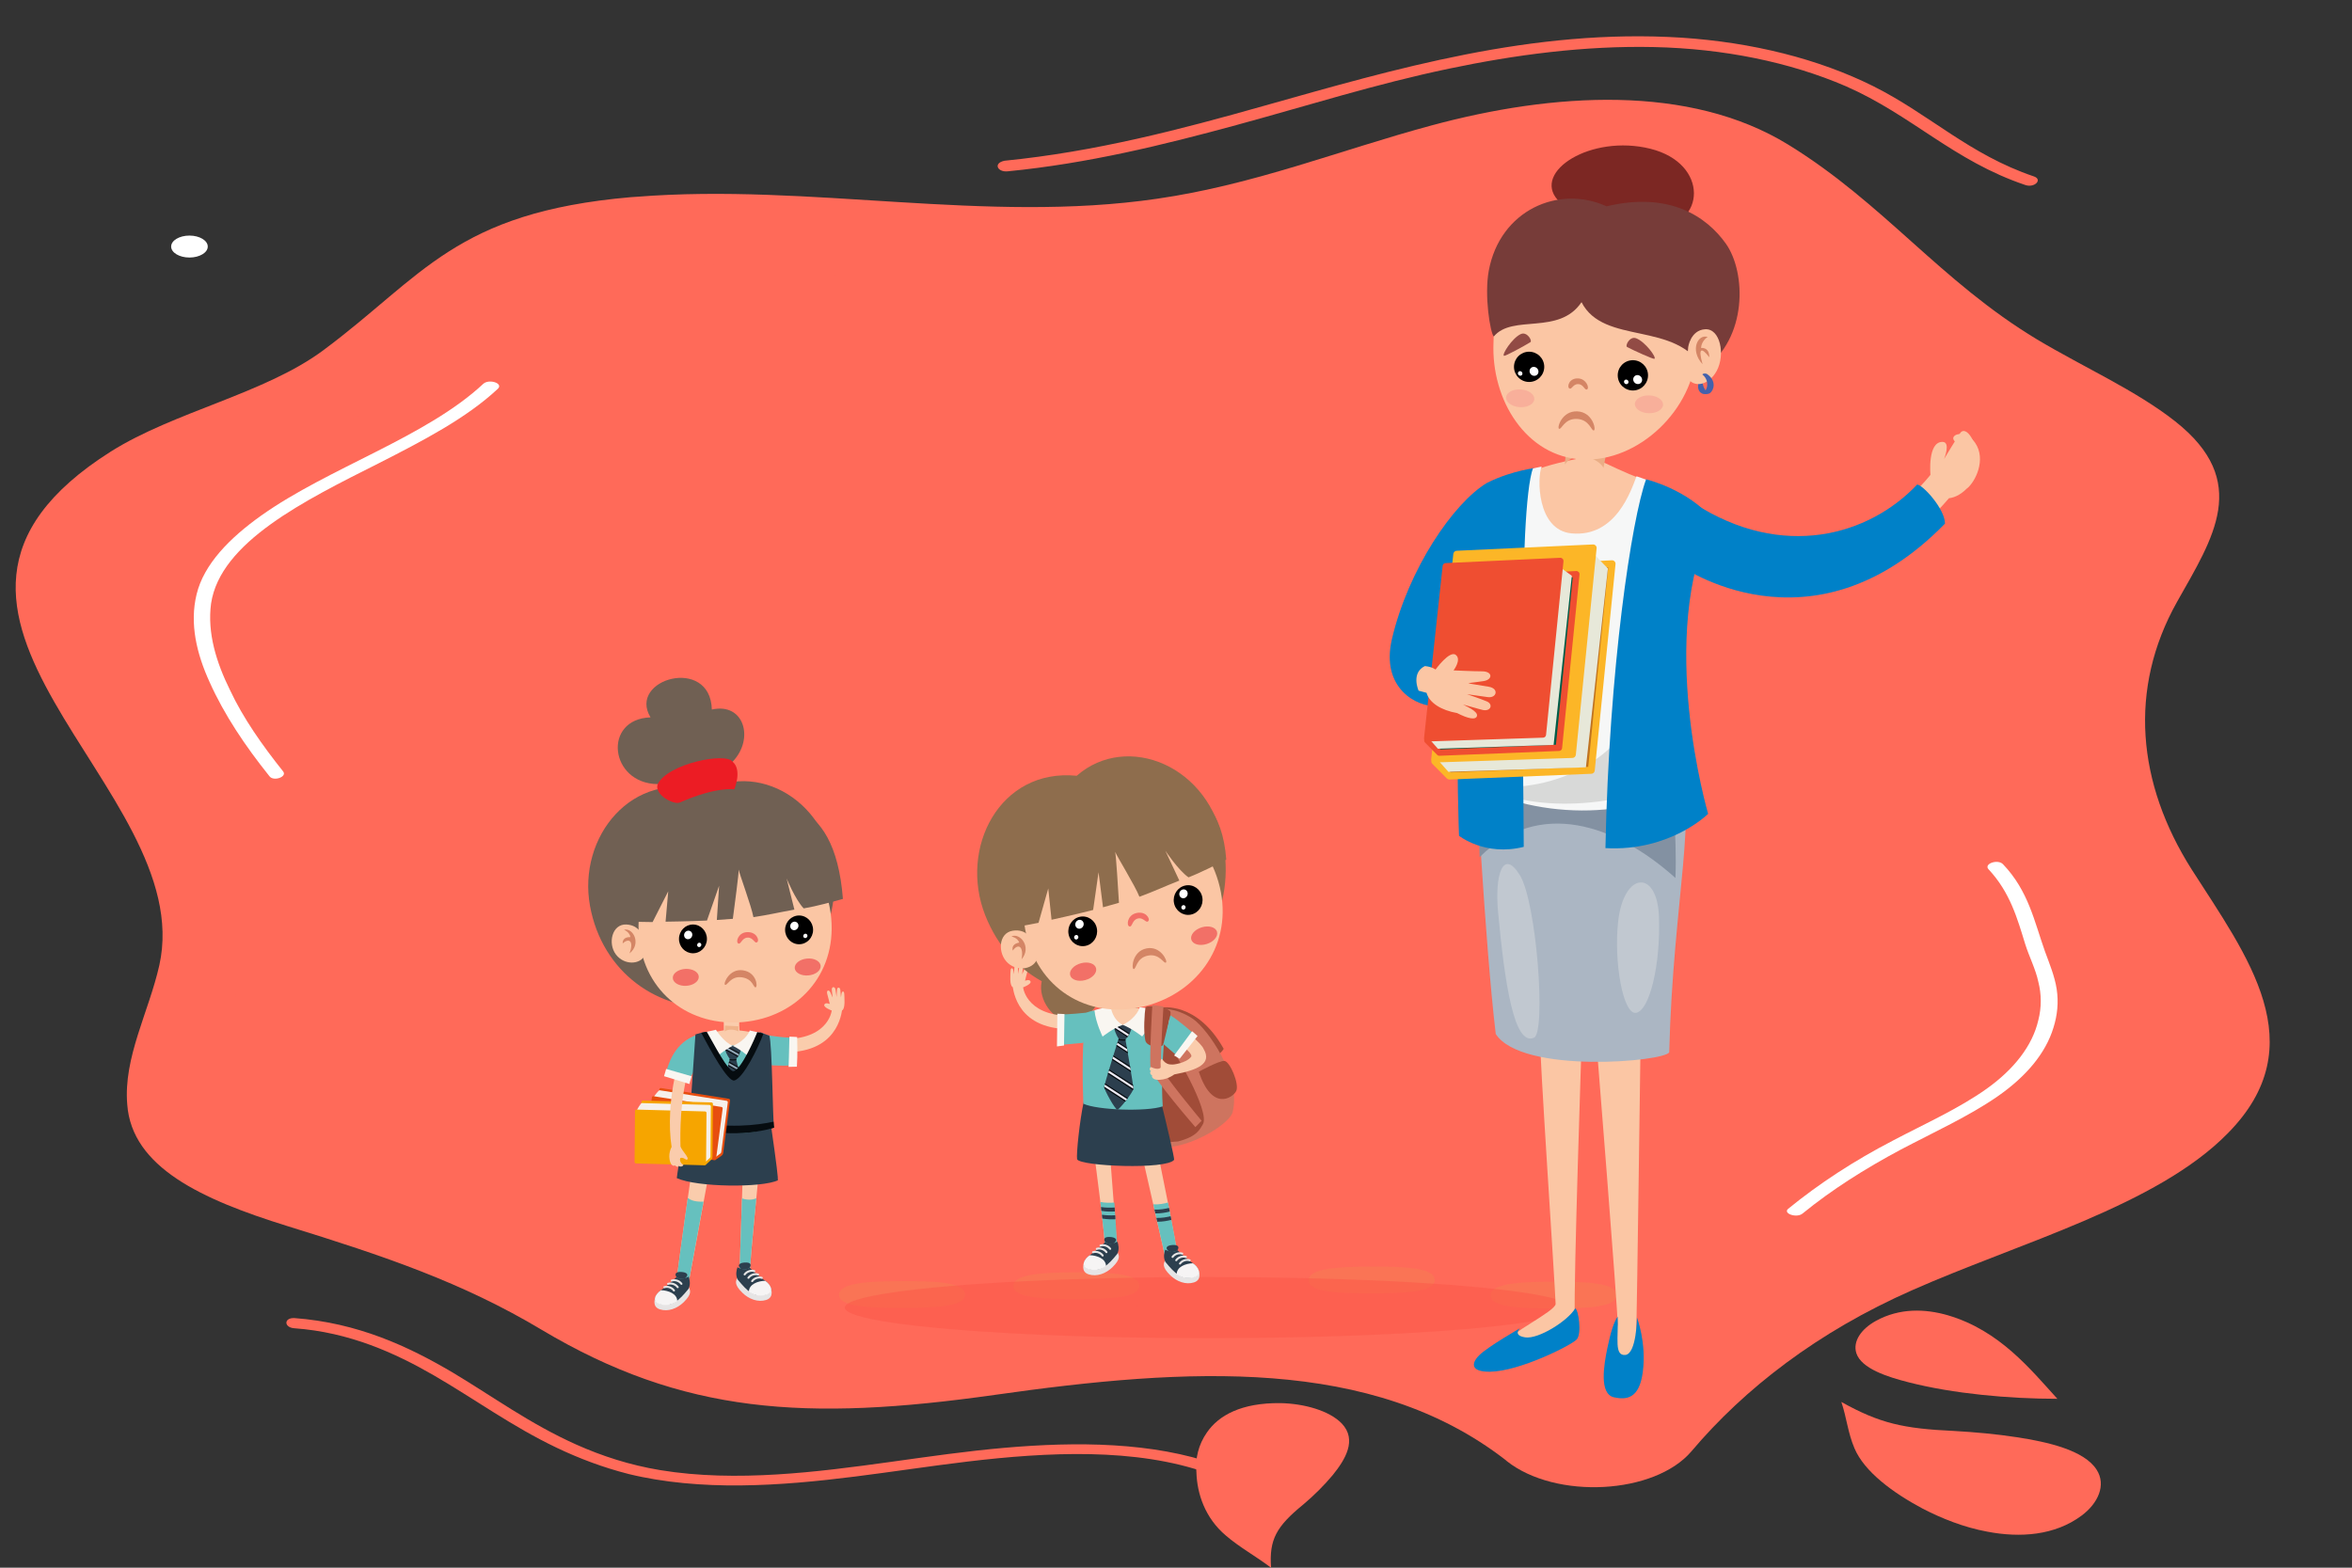<?xml version="1.0" encoding="utf-8"?>
<!-- Generator: Adobe Illustrator 24.1.2, SVG Export Plug-In . SVG Version: 6.00 Build 0)  -->
<svg version="1.1" id="Layer_1" xmlns="http://www.w3.org/2000/svg" xmlns:xlink="http://www.w3.org/1999/xlink" x="0px" y="0px"
	 viewBox="0 0 600 400" style="enable-background:new 0 0 600 400;" xml:space="preserve">
<rect x="0" y="0" width="600" height="400" fill="#333333" stroke="none"/>
<style type="text/css">
	.st0{fill:#FF6A59;}
	.st1{fill:#FFFFFF;}
	.st2{opacity:0.1;}
	.st3{fill:#CDCC30;}
	.st4{opacity:0.5;fill:#FC5649;enable-background:new    ;}
	.st5{fill:#0081C8;}
	.st6{fill:#FBC6A4;}
	.st7{fill:#EAAD85;}
	.st8{fill:#ABB6C3;}
	.st9{fill:#8391A2;}
	.st10{fill:#C1C8D0;}
	.st11{fill:#F6F7F7;}
	.st12{fill:#D8D9D8;}
	.st13{fill:#C0731F;}
	.st14{fill:#FCB627;}
	.st15{fill:#E7E8D9;}
	.st16{fill:#005C47;}
	.st17{fill:#EF4E31;}
	.st18{fill:#7C2723;}
	.st19{fill:#F8AF9A;}
	.st20{fill:#D48565;}
	.st21{fill:#924B45;}
	.st22{fill:#773C39;}
	.st23{fill:#4361AC;}
	.st24{fill:#FACCAC;}
	.st25{fill:#66C0BE;}
	.st26{fill:#E6E4E4;}
	.st27{fill:#2C3F4E;}
	.st28{fill:#F6F4F4;}
	.st29{fill:#E6E5E5;}
	.st30{fill:#F0B38A;}
	.st31{fill:#060C10;}
	.st32{fill:#92A7B7;}
	.st33{fill:#F9F6F1;}
	.st34{fill:#E74E0F;}
	.st35{fill:#F6F0EA;}
	.st36{fill:#F6A500;}
	.st37{fill:#706053;}
	.st38{fill:#F27067;}
	.st39{fill:#EC1C24;}
	.st40{fill:#8E6D4D;}
	.st41{fill:#ED2D24;}
	.st42{fill:#A14C38;}
	.st43{fill:#CE745F;}
	.st44{fill:#ECEAF4;}
</style>
<g id="Layer_2_1_">
	<g>
		<path class="st0" d="M160.9,50.31c0.5,0,1.01-0.1,1.5-0.1c44.26-3.5,89.02,6.9,132.78,0.5c24.89-3.6,46.6-12.4,69.98-18.7
			c31.06-8.4,65.81-10.6,91.03,4.9c24.39,15,38.75,34.8,63.47,49.7c11.7,7,25.22,13,35.24,20.9c19.38,15.3,9.68,29.7,0.5,46
			c-12.53,22.3-10.19,46.4,3.68,68.3c14.2,22.2,31.57,44.8,9.19,67.4c-18.04,18.4-52.94,27.8-80.5,40
			c-24.05,10.6-42.76,25.1-56.28,41.1c-9.35,11-34.57,12.4-47.1,2.5c-0.16-0.1-0.16-0.2-0.34-0.3
			c-34.07-26.4-81.01-23.6-130.28-16.6c-48.1,6.8-79.5,4.9-115.58-16.6c-20.21-12.1-40.09-18.8-64.97-26.5
			c-21.88-6.8-39.58-15-40.76-31c-1.01-12,5.51-23.6,8.18-35.5c10.19-45.6-77.5-89.9-12.36-131.1c16.2-10.2,39.42-14.8,54.28-25.9
			C107.96,70.41,116.14,54.21,160.9,50.31z"/>
		<path class="st0" d="M202.16,69.11c-18.37-1.7-46.76-3.8-63.97,1.4c-15.54,4.7-22.88,17.6-32.41,25.7
			c-13.86,11.7-34.41,19.7-51.44,29.8c-16.71,10-30.39,23.7-24.21,38.1c6.51,14.8,21.38,28,27.72,42.9c7.52,18,1.67,36.9,2,55.5
			c0.16,7.3,1.33,14.8,7.86,21c7.01,6.6,18.87,10.6,30.07,14.6c19.04,6.8,37.24,14.3,54.44,22.5c17.37,8.2,35.08,17.5,56.96,19.5
			c18.37,1.6,36.74-2.3,54.78-4.6c20.88-2.7,42.59-3.4,63.8-2.1c35.24,2.2,71.98,9.7,104.72,1.7c16.2-4,29.22-11.3,41.75-18.6
			c17.04-9.8,34.07-19.6,50.94-29.5c7.01-4.1,14.03-8.3,18.71-13.4c9.86-10.9,7.35-24.3,0.34-35.9c-7.01-11.6-18.04-22.2-25.22-33.8
			c-9.02-14.5-11.86-30.3-8.18-45.6c2.34-9.8,7.35-19.6,4.18-29.3c-5.68-17.2-34.57-27.5-51.44-41.9c-9.19-7.8-14.87-16.9-23.38-25
			c-8.51-8.1-21.38-15.4-37.24-16.5c-18.71-1.2-35.41,6.4-50.78,12.8c-17.2,7.2-35.91,13.6-56.46,16
			C264.96,77.81,233.39,72.11,202.16,69.11z"/>
		<g>
			<g>
				<path class="st1" d="M72.21,196.81c-5.34-6.7-10.19-13.6-13.52-20.7c-3.51-7.1-5.84-14.6-4.85-22.1
					c2.34-15.7,23.88-26.3,42.76-35.8c11.19-5.7,22.39-11.5,30.39-19c1.5-1.4-2.18-2.6-3.68-1.3c-14.53,13.6-39.42,21.4-56.62,33.6
					c-8.18,5.8-14.69,12.5-16.53,20.1c-1.84,7.5,0,15.2,3.34,22.5c3.68,8.2,9.02,16.2,15.2,23.9
					C69.71,199.51,73.38,198.21,72.21,196.81L72.21,196.81z"/>
			</g>
		</g>
		<g>
			<g>
				<path class="st1" d="M459.87,309.61c7.35-6,15.86-11.4,25.05-16.3c8.35-4.4,17.37-8.5,24.72-13.6c7.18-5,12.19-10.9,14.2-17.5
					c1.01-3.2,1.33-6.5,0.83-9.8c-0.5-3.3-1.84-6.5-3.01-9.7c-2.67-7.5-4.18-15.4-10.69-22.2c-1.33-1.4-5.01-0.1-3.68,1.3
					c5.51,5.9,7.35,12.6,9.35,19.1c1.01,3.2,2.67,6.4,3.34,9.6c0.83,3.2,0.83,6.6,0,9.8c-1.5,6.5-6.18,12.5-13.19,17.5
					s-15.7,8.9-23.88,13.2c-10.02,5.2-18.87,11-26.72,17.4C454.69,309.61,458.37,310.91,459.87,309.61L459.87,309.61z"/>
			</g>
		</g>
		<g>
			<g>
				<path class="st0" d="M257.11,43.71c20.37-2,39.58-6.7,58.29-11.8c18.04-4.9,35.58-10.5,54.28-14.4
					c16.71-3.5,34.41-5.9,52.28-5.5c17.7,0.4,34.57,3.8,48.94,10c16.87,7.4,27.4,19,45.77,25.2c2.34,0.8,4.51-1.4,2.17-2.2
					c-16.53-5.6-26.55-15.8-40.92-23c-14.03-7-30.9-11.2-48.94-12.4c-38.09-2.4-73.15,8-106.56,17.4c-21.21,6-42.92,11.7-66.14,14
					C253.27,41.61,254.44,44.01,257.11,43.71L257.11,43.71z"/>
			</g>
		</g>
		<ellipse class="st1" cx="48.33" cy="62.91" rx="4.67" ry="2.8"/>
		<g>
			<g>
				<path class="st0" d="M75.06,338.91c14.03,1,25.72,6.3,35.58,12c10.53,6.1,19.88,13,31.4,18.5c5.68,2.7,11.7,5,18.37,6.7
					c9.02,2.2,18.87,3,28.56,2.9c19.71-0.2,38.75-3.8,57.96-6.1c20.21-2.4,42.76-3.6,61.29,3c2.34,0.8,4.34-1.3,2.18-2.2
					c-16.37-5.8-35.74-5.9-54.11-4.3c-19.54,1.7-38.41,5.6-58.12,6.8c-9.86,0.6-20.04,0.5-29.73-1.1c-7.86-1.3-14.87-3.6-21.38-6.5
					c-11.86-5.3-21.21-12.2-31.57-18.4c-11.36-6.7-24.21-12.7-40.42-13.9C72.39,336.21,72.39,338.71,75.06,338.91L75.06,338.91z"/>
			</g>
		</g>
		<path class="st0" d="M307.88,365.51c3.01-4.4,8.85-7.6,18.71-7.5c6.02,0.1,12.53,1.9,15.7,5.2c4,4.2,0.83,9.3-2.34,13.2
			c-2.18,2.6-4.67,5.1-7.52,7.5c-6.85,5.6-8.69,8.9-8.18,16.1c-3.68-2.8-8.18-5.3-11.52-8.2c-5.34-4.5-7.35-10.7-7.52-16.1
			C304.87,372.21,305.71,368.61,307.88,365.51z"/>
		<path class="st0" d="M496.95,335.61c-5.84-1.7-12.36-1.9-18.37,1.4c-3.68,2-6.02,5.2-5.01,8.3c1.33,3.9,7.86,6,13.36,7.4
			c11.36,2.9,25.56,4.2,37.91,4.2C518,349.41,510.14,339.51,496.95,335.61z"/>
		<path class="st0" d="M506.97,390.81c8.35,1.6,17.2,1,24.05-4.1c4.18-3.1,6.35-7.8,3.84-11.7c-3.17-5-12.53-7.1-20.37-8.3
			c-5.18-0.8-10.69-1.3-16.03-1.6c-12.86-0.6-18.87-1.9-28.73-7.4c1.33,3.9,1.67,7.9,3.34,11.8c2.51,6,9.86,11.4,17.37,15.4
			C495.27,387.41,500.96,389.71,506.97,390.81z"/>
	</g>
</g>
<g id="Layer_1_2_">
	<g id="Layer_2_2_">
		<g class="st2">
			<path class="st3" d="M214.05,330.39c0.01,3.05,7.54,3.35,16.42,3.33c8.88-0.03,15.75-0.39,15.74-3.44
				c-0.01-3.05-7.21-3.44-16.09-3.41C221.23,326.9,214.04,327.33,214.05,330.39z"/>
			<path class="st3" d="M258.49,328.15c0.01,3.05,7.54,3.35,16.42,3.33c8.88-0.03,15.75-0.39,15.74-3.44
				c-0.01-3.05-7.21-3.44-16.09-3.41C265.68,324.65,258.48,325.1,258.49,328.15z"/>
			<path class="st3" d="M333.84,326.69c0.01,3.05,7.54,3.35,16.42,3.33c8.88-0.03,15.75-0.39,15.74-3.44
				c-0.01-3.05-7.21-3.44-16.09-3.41C341.03,323.2,333.83,323.64,333.84,326.69z"/>
			<path class="st3" d="M380.23,330.54c0.01,3.05,7.54,3.35,16.42,3.33c8.88-0.03,15.75-0.39,15.74-3.44
				c-0.01-3.05-7.21-3.44-16.09-3.41C387.42,327.05,380.22,327.49,380.23,330.54z"/>
		</g>
		<ellipse class="st4" cx="308.05" cy="333.64" rx="92.55" ry="7.8"/>
	</g>
	<g id="Layer_1_1_">
		<g>
			<path class="st5" d="M379.31,123.22c-8.57,5.16-20.05,22.03-24.22,39.81c-2.96,12.61,6.41,17.39,11.33,17.13
				c6.73-0.35,0.9-16.88,0.9-16.88l1.65-8.19l8.84-14.58L379.31,123.22z"/>
			<g>
				<path class="st6" d="M403.53,264.47c0,0-2.13,63.09-1.8,71.44c-0.81,2.13-16.33,10.93-17.22,6.41
					c-0.32-1.61,12.38-7.8,12.33-9.62c-0.14-4.86-4.21-64.81-3.96-68.25C394.4,263.74,403.53,264.47,403.53,264.47z"/>
				<path class="st5" d="M401.85,333.82c0.82,0.34,1.73,6.47,0.37,7.94c-1.35,1.48-14.59,8.16-22.13,8.24
					c-4.89,0.06-4.87-2.1-2.72-4.22c2.22-2.2,10.42-6.89,10.42-6.89s-2.04,1.82,1.28,2.34
					C392.44,341.75,399.97,337.03,401.85,333.82z"/>
			</g>
			<g>
				<path class="st6" d="M407.19,265.15c0,0,5.54,69.21,5.48,72.72c-0.51,3.03-2.35,12.06,1.04,12.09
					c4.57,0.04,3.62-8.69,3.74-11.51s1.06-72.29,1.06-72.29L407.19,265.15z"/>
				<path class="st5" d="M412.66,335.95c-0.9,1.25-1.76,3.82-2.61,7.97c-0.9,4.33-2.16,11.76,1.68,12.61
					c3.23,0.7,6.46,0.34,7.35-6.44c0.99-7.5-1.49-13.92-1.49-13.92s-0.08,9.29-2.98,9.55C411.72,345.96,412.9,341.3,412.66,335.95z"
					/>
			</g>
			<g>
				<path class="st6" d="M402.57,110.75c0,0-0.27,3.38-0.62,6.41c-6.3,1.2-10.64,2.86-10.64,2.86s-4.51,21.78,8.72,22.39
					c9.14,0.42,17.98-17.21,19-20.13c-1.82-0.63-3.64-1.31-11.02-4.79l0.69-6.33L402.57,110.75z"/>
				<path class="st7" d="M402.61,115.94c1.46-1.82,3.12-1.26,4.69,0.14l0.42-4.49l-4.71-0.36
					C402.83,113.3,402.98,111.7,402.61,115.94z"/>
			</g>
			<g>
				<path class="st8" d="M376.29,192.26c0,0,2.48,48.19,5.28,71.57c6.65,10.31,43.09,7.05,44.25,4.66
					c0.99-39.27,7.67-62.46,2.07-74.88C422.3,181.16,376.29,192.26,376.29,192.26z"/>
				<path class="st9" d="M377.89,198.99c0,0-0.91,8.72-0.43,19.7c15.09-14.93,34.56-8.48,49.95,5.33c0.44-10.94-1.05-25.2-1.05-25.2
					L377.89,198.99z"/>
				<path class="st10" d="M382.16,232.66c-0.89-9.46,1.28-16.32,5.57-9.34c4.28,6.98,6.71,40.06,3.6,41.45
					C386.25,267.06,383.85,250.89,382.16,232.66z"/>
				<path class="st10" d="M412.8,235.07c1.43-12.74,9.99-13.31,10.41-1.1c0.42,12.21-2.37,23.67-5.76,24.44
					C414.06,259.19,411.63,245.4,412.8,235.07z"/>
			</g>
			<g>
				<path class="st11" d="M393.28,119.05c-1.17,2.7-1.28,16.19,7.61,17.04c11.35,1.08,15.23-11.03,16.59-14.57
					c9.33,3.15,15.44,7.14,17.88,10.75c-1.67,3.59-17.93,26.46-3.11,66.52c-15.68,10.94-41.48,10.34-58.75,0.19
					c3.4-16.01,6.53-26.67,6.15-32.18c-6.91-4.39-8.22-7.31-3.9-22.33c2.92-10.17,4.75-19.32,6.35-21.08
					C384.55,120.69,393.28,119.05,393.28,119.05z"/>
				<path class="st12" d="M425.47,162.28c0,0-5.68,15.89,2.38,36.32c-9.58,5.34-32.87,10.32-49.46,2.1
					C420.11,204.02,425.47,162.28,425.47,162.28z"/>
			</g>
			<path class="st5" d="M419.92,122.3c-3.68,10.11-9.45,48.16-10.37,94.1c16.54,0.91,26.2-8.75,26.2-8.75s-13.4-45.61,1.3-75.02
				C430.63,124.83,419.92,122.3,419.92,122.3z"/>
			<path class="st5" d="M391.1,119.35c-3.96,10.68-2.39,77.9-2.39,96.73c-9.91,2.48-16.51-2.83-16.51-2.83s-2.81-69.21,7.11-90.03
				C386.25,119.74,392.4,119.48,391.1,119.35z"/>
			<g>
				<g>
					<g>
						<polygon class="st13" points="377.09,145.54 411.26,143.84 405.97,196.53 369.73,197.99 366.05,194.26 						"/>
						<path class="st14" d="M369.59,198.87c-0.18-0.03-0.38-0.12-0.52-0.26l-3.68-3.72c-0.22-0.22-0.3-0.53-0.24-0.82l11.04-48.73
							c0.09-0.39,0.43-0.68,0.82-0.69l34.18-1.69c0.26-0.01,0.52,0.09,0.69,0.28c0.18,0.18,0.27,0.44,0.24,0.7l-5.3,52.69
							c-0.04,0.44-0.41,0.79-0.86,0.8l-36.25,1.47C369.7,198.88,369.66,198.88,369.59,198.87z M367.03,193.98l3.06,3.1l35.07-1.42
							l5.1-50.89l-32.46,1.6L367.03,193.98z"/>
					</g>
					<polygon class="st15" points="406.27,141.02 410.18,145.05 404.57,195.78 369.48,196.93 367.29,194.45 					"/>
					<g>
						<polygon class="st14" points="371.65,141.42 406.4,139.82 401.13,192.5 366.01,193.65 						"/>
						<path class="st14" d="M365.9,194.54c-0.19-0.03-0.41-0.13-0.54-0.28c-0.18-0.18-0.26-0.44-0.24-0.7l5.63-52.24
							c0.06-0.43,0.41-0.78,0.85-0.79l34.77-1.61c0.26-0.01,0.51,0.09,0.69,0.28c0.18,0.18,0.27,0.44,0.24,0.7l-5.3,52.69
							c-0.04,0.44-0.41,0.79-0.86,0.8l-35.11,1.16C365.99,194.55,365.94,194.55,365.9,194.54z M372.46,142.28l-5.43,50.45l33.3-1.1
							l5.1-50.89L372.46,142.28z"/>
					</g>
				</g>
				<g>
					<g>
						<polygon class="st16" points="373.36,147.92 402.1,146.5 397.65,190.8 367.17,192.03 364.08,188.91 						"/>
						<path class="st17" d="M367.07,192.83c-0.17-0.02-0.34-0.1-0.45-0.23l-3.09-3.13c-0.19-0.19-0.27-0.47-0.2-0.73l9.28-40.99
							c0.08-0.35,0.38-0.61,0.75-0.63l28.74-1.42c0.23-0.01,0.45,0.08,0.62,0.25c0.17,0.17,0.24,0.41,0.22,0.64l-4.45,44.31
							c-0.04,0.41-0.37,0.7-0.77,0.71l-30.48,1.23C367.16,192.84,367.11,192.84,367.07,192.83z M364.96,188.65l2.53,2.57l29.43-1.2
							l4.29-42.69l-27.19,1.34L364.96,188.65z"/>
					</g>
					<polygon class="st15" points="397.57,144.44 400.98,146.92 396.33,190.06 366.81,191.04 364.96,188.94 					"/>
					<g>
						<polygon class="st17" points="368.8,144.47 398.03,143.12 393.57,187.41 364.07,188.39 						"/>
						<path class="st17" d="M363.95,189.19c-0.18-0.03-0.35-0.11-0.47-0.25c-0.16-0.17-0.23-0.41-0.2-0.63l4.74-43.93
							c0.04-0.41,0.37-0.69,0.76-0.71l29.23-1.35c0.23-0.01,0.45,0.08,0.62,0.25c0.16,0.17,0.24,0.41,0.22,0.63l-4.45,44.31
							c-0.04,0.41-0.37,0.7-0.77,0.71l-29.53,0.97C364.05,189.2,363.99,189.2,363.95,189.19z M369.52,145.23l-4.56,42.33l27.89-0.91
							l4.29-42.68L369.52,145.23z"/>
					</g>
				</g>
			</g>
			<g>
				<path class="st6" d="M361.89,176.23c0.68,0.18,1.37,0.37,2.02,0.54c0.73,2.6,3.78,4.46,7.8,5.17c2.71,1.4,4.78,1.87,5.07,0.73
					c0.3-1.2-2.83-2.49-3.56-2.91c0.14,0.01,4.12,1.19,5.04,1.39c2.08,0.44,2.73-1.49,0.99-2.2c-1.45-0.61-4.84-1.77-5.02-1.82
					c0.17,0,4.45,0.62,5.25,0.73c2.32,0.37,2.99-2.16,0.35-2.63c-1.8-0.32-4.99-0.78-5.26-0.9c0.12-0.08,2.54-0.32,3.96-0.56
					c2.33-0.41,2.27-2.48-0.45-2.48c-2.15,0-7.28-0.24-7.28-0.24s2.13-2.77,0.56-3.96c-1.57-1.22-5.16,3.75-5.16,3.75
					s-0.81-0.71-2.72-0.89C359.86,171.73,361.89,176.23,361.89,176.23z"/>
			</g>
			<g>
				<path class="st6" d="M491.95,132.72c1.77-1.75,3.52-3.6,5.22-5.59c3.41-0.37,7.39-4.34,7.39-9.3c0-4.61-2.99-9.69-4.61-7.21
					c-1.28,1.95-4.02,6.51-4.02,6.51s1.77-4.31-0.35-4.38c-3.92-0.12-3.12,8.4-3.12,8.4s-1.8,2.36-5.37,5.74
					C490.03,129.27,491.56,131.32,491.95,132.72z"/>
			</g>
			<path class="st5" d="M432.13,128.4c22.62,14.63,44.67,8.23,56.93-4.76c1.42,0,7.11,6.22,7.11,9.96
				c-34.15,35.04-67.95,10.47-67.95,10.47L432.13,128.4z"/>
			<path class="st6" d="M503.85,112.97c-1.77-2.55-4.79-2.69-5.49-1.47c-0.69,1.23,2.98,2.8,2.98,2.8s-2.91-0.81-3.73,0.76
				c-0.81,1.57,3.26,2.86,3.26,2.86s-3.68-0.53-4.02,1.05c-0.35,1.57,3.68,2.57,3.68,2.57s-3.1-0.46-3.04,0.88
				c0.06,1.34,3.67,2.63,4.38,2.1C503.79,123.07,506.82,117.29,503.85,112.97z"/>
			<g>
				<path class="st7" d="M399.2,118.52c2.74-4,8.78-1.4,9.85,0.85l0.96-5.09l-10.34-1.11C399.66,113.16,399.32,116.44,399.2,118.52z
					"/>
			</g>
			<g>
				<path class="st18" d="M422.27,58.2c12.85-0.6,13.85-16.5-1.27-20.25c-15.11-3.75-30.14,5.82-23.63,13.07
					C403.88,58.26,413.23,58.62,422.27,58.2z"/>
				<g>
					<path class="st6" d="M432.75,89.69c-0.69,14.84-14.75,28.22-29.05,27.55c-14.29-0.67-23.38-15.11-22.7-29.95
						c0.69-14.84-4.06-33.34,27.4-31.88C443.92,57.05,433.47,74.12,432.75,89.69z"/>
					<path class="st19" d="M417.06,103.05c-0.04,1.26,1.54,2.32,3.53,2.38s3.62-0.91,3.66-2.16c0.04-1.26-1.54-2.32-3.53-2.38
						C418.73,100.83,417.1,101.8,417.06,103.05z"/>
					
						<ellipse transform="matrix(0.066 -0.998 0.998 0.066 260.74 481.885)" class="st19" cx="387.75" cy="101.68" rx="2.27" ry="3.6"/>
					<path class="st20" d="M404.89,99.33c-0.65,0.4-0.86-1.27-2.27-1.32c-1.44-0.06-1.67,1.61-2.35,1.04
						c-0.55-0.46,0.06-2.66,2.41-2.49C404.66,96.7,405.51,98.95,404.89,99.33z"/>
					<g>
						<path d="M412.69,95.94c0.09,2.13,1.89,3.78,4.03,3.69c2.13-0.09,3.78-1.89,3.69-4.03c-0.09-2.13-1.89-3.78-4.03-3.69
							C414.25,92,412.59,93.8,412.69,95.94z"/>
						<path class="st1" d="M416.65,96.98c0.11,0.63,0.7,1.08,1.31,1.01c0.62-0.06,1.04-0.64,0.93-1.26
							c-0.1-0.63-0.69-1.08-1.31-1.02C416.97,95.79,416.55,96.35,416.65,96.98z"/>
						<path class="st1" d="M414.29,97.5c0.06,0.32,0.35,0.55,0.67,0.52c0.31-0.04,0.53-0.32,0.47-0.65
							c-0.06-0.32-0.35-0.55-0.67-0.52C414.44,96.9,414.24,97.18,414.29,97.5z"/>
					</g>
					<g>
						<ellipse cx="390.08" cy="93.6" rx="3.86" ry="3.86"/>
						<path class="st1" d="M390.21,94.88c0.11,0.63,0.7,1.08,1.31,1.01c0.62-0.06,1.04-0.64,0.93-1.26
							c-0.1-0.63-0.69-1.08-1.31-1.02C390.52,93.7,390.11,94.25,390.21,94.88z"/>
						<path class="st1" d="M387.23,95.35c0.06,0.32,0.35,0.55,0.67,0.52c0.31-0.04,0.53-0.32,0.47-0.65
							c-0.06-0.32-0.35-0.55-0.67-0.52C387.38,94.74,387.17,95.04,387.23,95.35z"/>
					</g>
					<path class="st21" d="M387.96,85.24c1.59-0.73,3.01,1.72,2.44,2.07c-1.75,1.08-6.42,3.6-6.72,3.48
						C383.01,90.55,385.75,86.25,387.96,85.24z"/>
					<path class="st21" d="M417.38,86.31c-1.64-0.62-2.88,1.92-2.29,2.24c1.82,0.95,6.65,3.14,6.95,3
						C422.7,91.25,419.67,87.17,417.38,86.31z"/>
					<g>
						<path class="st20" d="M397.7,109.39c0.64,0.37,1.32-2.65,4.59-2.5c3.27,0.16,3.67,3.23,4.34,2.92
							c0.55-0.26-0.36-4.67-4.25-4.85S397.16,109.09,397.7,109.39z"/>
					</g>
				</g>
				<g>
					<path class="st22" d="M403.45,77.1c-5.78,8.57-17.62,2.97-22.39,8.77c-0.91-1.04-2.45-10.44-1.27-16.81
						c2.88-15.46,17.84-21.98,30.05-16.42c16.12-3.85,25.56,2.69,30.42,9.51c5.24,7.38,5.58,24.21-5.65,32.08
						C427.55,81.69,409.14,88.23,403.45,77.1z"/>
				</g>
				<g>
					<path class="st23" d="M434.08,95.95c-0.41,0.5-1.66,3-0.23,4.24c1.21,0.55,1.56-0.23,1.56-0.23s-2.02-1.89-0.44-4.21
						C434.59,95.53,434.08,95.95,434.08,95.95z"/>
					<path class="st6" d="M430.66,88.56c0,0,0.59-4.29,4.29-4.55c3.9-0.27,5.22,6.49,2.98,10.63c-2.25,4.14-6.6,4.46-7.82,0.93
						L430.66,88.56z"/>
					<path class="st23" d="M434.29,95.57c2.22,1.75,1.04,5.04-0.43,4.61c0.49,0.52,1.94,0.47,2.41,0.09
						c0.96-0.78,1.68-3.11-0.83-4.86C435.06,95.21,434.33,95.29,434.29,95.57z"/>
					<path class="st20" d="M435.64,85.98c-2.5-0.84-4.64,3.36-1.31,6.95c-1.31-4.6-0.04-4.07,1.71-1.77
						c0.02-1.46-0.58-2.44-2.11-2.4C434.11,86.82,435.64,85.98,435.64,85.98z"/>
				</g>
			</g>
		</g>
	</g>
	<g id="Layer_3">
		<g>
			<g>
				<g>
					<g>
						<g>
							<path class="st24" d="M215.04,252.98c-0.43,0.01-0.43,1.23-0.51,1.52c-0.02-0.05-0.14-1.56-0.16-1.89
								c-0.06-0.78-0.77-0.81-0.84-0.15c-0.06,0.56-0.11,1.86-0.12,1.92c-0.02-0.06-0.23-1.62-0.28-1.89
								c-0.1-0.84-1.04-0.84-0.93,0.13c0.06,0.66,0.23,1.81,0.22,1.91c-0.04-0.04-0.36-0.86-0.59-1.32
								c-0.37-0.78-1.07-0.55-0.8,0.39c0.22,0.75,0.65,2.57,0.65,2.57s-1.16-0.49-1.4,0.18c-0.26,0.67,1.78,1.45,1.78,1.45
								l0.11,0.01c-0.15,1.53-2.37,8.93-16.44,6.97c0,0.95,0.09,2.8,0.15,3.38c16.9,2.33,18.59-8.44,18.93-10.36
								c0,0,0.73-0.13,0.62-2.76C215.39,253.92,215.45,252.98,215.04,252.98z"/>
						</g>
					</g>
				</g>
				<g>
					<path class="st24" d="M193.87,296.47c0,0-2.72,26.15-2.57,28.75c-1.67,0.44-2.73,1.98-2.73,1.98l0.97-29.28L193.87,296.47z"/>
					<path class="st25" d="M189.28,305.78l-0.71,21.4c0,0,1.05-1.53,2.73-1.98c-0.09-1.57,0.87-11.67,1.64-19.46
						C191.48,306.4,189.89,305.99,189.28,305.78z"/>
					<g>
						<g>
							<path class="st26" d="M188.08,326.05c-0.33,0.75-0.92,1.65,1.34,3.84c1.65,1.6,3.96,2.46,6.03,1.8
								c2.17-0.68,1.18-3.01,1.18-3.01L188.08,326.05z"/>
							<path class="st27" d="M188.13,323.35c-0.22,0.56-0.57,1.94,0.04,3.11c2.43,2.98,4.18,4.67,7.26,3.8
								c2.42-0.68,0.81-2.79-0.47-3.63c-1.27-0.84-3.71-3.17-3.71-3.17S190.3,324.44,188.13,323.35z"/>
							<path class="st27" d="M191.25,323.44c0.51-0.76,0.25-1.4-1.29-1.3c-1.07,0.06-2.13,0.54-1.01,1.54
								C189.3,324.06,190.82,323.98,191.25,323.44z"/>
							<path class="st28" d="M195.2,326.8c1.35,0.86,2.55,2.93,0.29,3.57c-1.72,0.48-3.23,0.09-4.45-0.76
								C191.04,327.69,193.32,326.83,195.2,326.8z"/>
						</g>
						<path class="st29" d="M189.98,325.43c0.08,0,0.16-0.05,0.2-0.11c0.39-0.57,1.32-1.02,2.19-0.74c0.13,0.05,0.28-0.04,0.3-0.18
							c0.04-0.13-0.04-0.29-0.17-0.31c-1.14-0.35-2.26,0.22-2.75,0.94c-0.08,0.12-0.05,0.28,0.06,0.36
							C189.89,325.42,189.94,325.43,189.98,325.43z"/>
						<path class="st29" d="M190.94,326.29c0.08,0,0.16-0.05,0.2-0.11c0.39-0.57,1.32-1.02,2.19-0.74c0.13,0.05,0.28-0.04,0.3-0.18
							c0.04-0.13-0.04-0.29-0.17-0.31c-1.14-0.35-2.26,0.22-2.75,0.94c-0.08,0.12-0.05,0.28,0.06,0.36
							C190.84,326.27,190.89,326.29,190.94,326.29z"/>
						<path class="st29" d="M191.89,327.14c0.08,0,0.16-0.05,0.2-0.11c0.39-0.57,1.32-1.02,2.19-0.74c0.13,0.05,0.28-0.04,0.3-0.18
							c0.04-0.13-0.04-0.29-0.17-0.31c-1.14-0.35-2.26,0.22-2.75,0.94c-0.08,0.12-0.05,0.28,0.06,0.36
							C191.79,327.12,191.83,327.14,191.89,327.14z"/>
					</g>
				</g>
				<g>
					<path class="st24" d="M176.77,296.47c0,0-4.12,28.54-4.25,31.15c1.67,0.44,2.73,1.98,2.73,1.98l5.86-31.67L176.77,296.47z"/>
					<path class="st25" d="M175.45,305.65c-1.21,8.59-2.86,20.33-2.95,21.96c1.67,0.44,2.73,1.98,2.73,1.98l4.25-22.99
						C178.99,306.62,176.66,306.73,175.45,305.65z"/>
					<g>
						<g>
							<path class="st26" d="M175.72,328.45c0.33,0.75,0.92,1.65-1.34,3.84c-1.65,1.6-3.96,2.46-6.03,1.8
								c-2.17-0.68-1.18-3.01-1.18-3.01L175.72,328.45z"/>
							<path class="st27" d="M175.68,325.75c0.22,0.56,0.57,1.94-0.04,3.11c-2.43,2.98-4.18,4.67-7.26,3.8
								c-2.42-0.68-0.81-2.79,0.47-3.63c1.27-0.84,3.71-3.17,3.71-3.17S173.51,326.83,175.68,325.75z"/>
							<path class="st27" d="M172.56,325.85c-0.51-0.76-0.25-1.4,1.29-1.3c1.07,0.06,2.13,0.54,1.01,1.54
								C174.5,326.46,172.99,326.38,172.56,325.85z"/>
							<path class="st28" d="M168.61,329.2c-1.35,0.86-2.55,2.93-0.29,3.57c1.72,0.48,3.23,0.09,4.45-0.76
								C172.78,330.1,170.48,329.24,168.61,329.2z"/>
						</g>
						<path class="st29" d="M173.82,327.83c-0.08,0-0.16-0.05-0.2-0.11c-0.39-0.57-1.32-1.02-2.19-0.74
							c-0.13,0.05-0.28-0.04-0.3-0.18c-0.04-0.13,0.04-0.29,0.17-0.31c1.14-0.35,2.26,0.22,2.75,0.94c0.08,0.12,0.05,0.28-0.06,0.36
							C173.92,327.82,173.87,327.83,173.82,327.83z"/>
						<path class="st29" d="M172.87,328.68c-0.08,0-0.16-0.05-0.2-0.11c-0.39-0.57-1.32-1.02-2.19-0.74
							c-0.13,0.05-0.28-0.04-0.3-0.18c-0.04-0.13,0.04-0.29,0.17-0.31c1.14-0.35,2.26,0.22,2.75,0.94c0.08,0.12,0.05,0.28-0.06,0.36
							C172.96,328.66,172.91,328.68,172.87,328.68z"/>
						<path class="st29" d="M171.92,329.53c-0.08,0-0.16-0.05-0.2-0.11c-0.39-0.57-1.32-1.02-2.19-0.74
							c-0.13,0.05-0.28-0.04-0.3-0.18c-0.04-0.13,0.04-0.29,0.17-0.31c1.14-0.35,2.26,0.22,2.75,0.94c0.08,0.12,0.05,0.28-0.06,0.36
							C172.02,329.52,171.97,329.53,171.92,329.53z"/>
					</g>
				</g>
				<g>
					<g>
						<g>
							<g>
								<path class="st24" d="M193.68,263.72c0,0-3.47-0.66-5.04-0.8c-0.15-1.68,0-4.07,0-4.07l-3.99-0.32c0,0-0.04,3.24,0,4.35
									c-1.65,0.35-4.52,0.81-5.33,0.91C181.67,276.05,194.11,271.78,193.68,263.72z"/>
							</g>
						</g>
					</g>
					<path class="st30" d="M188.36,261.86v1.3c0,0-1.91-1.02-3.47,0c0.05-0.77,0.05-1.48,0.05-1.48L188.36,261.86z"/>
				</g>
				<g>
					<g>
						<path class="st27" d="M196.57,286.35c1.64,11.38,1.92,14.19,1.87,14.81c-4.08,1.94-20.64,1.8-25.79-0.56
							c0.78-6.85,3.28-13.31,4.39-13.78C177.69,286.57,195.68,285.76,196.57,286.35z"/>
					</g>
				</g>
				<g>
					<path class="st25" d="M181.42,263.32c3.11,5.36,10.68,3.72,12.01,0.27c0.43,0.29,4.12,0.97,7.96,1.17
						c0.82,2.09,0.75,5.16-0.14,7.11c-0.44,0.06-4.2,0.05-4.96-0.14c-0.2,0.63,0.09,14.15,0.43,15.79c0,0-7.59,4.09-20.54-0.97
						c0,0,0.36-11.18,1.07-13.53c-0.45,0.58-1.27,2.1-1.35,2.26c-0.98-0.45-4.87-1.51-5.87-2.04
						C171.43,268.18,174.51,263.86,181.42,263.32z"/>
					<g>
						<g>
							<path class="st27" d="M187.76,270.1c0,0,2.71,11.17,2.66,11.89c-0.06,0.91-3.08,5.18-3.49,5.22
								c-0.57,0.05-3.47-4.59-3.5-5.18c-0.06-0.67,2.75-11.91,2.75-11.91L187.76,270.1z"/>
							<path class="st31" d="M186.18,270.14l1.59-0.04c0,0,0.04,0.13,0.09,0.37c-0.02,0.02-0.04,0.03-0.06,0.04
								c-0.19,0.09-1.35,0.08-1.52,0.02c-0.04-0.02-0.1-0.06-0.16-0.13C186.15,270.23,186.18,270.14,186.18,270.14z"/>
							<g>
								<g>
									<path class="st31" d="M190.27,280.99c0.1,0.53,0.17,0.89,0.16,0.99c-0.01,0.07-0.04,0.18-0.07,0.3l-6.27-3.5
										c0.08-0.35,0.17-0.71,0.25-1.09L190.27,280.99z"/>
									<path class="st31" d="M188.63,285.17l-5.14-2.87c-0.05-0.12-0.08-0.21-0.08-0.26c-0.01-0.1,0.05-0.44,0.15-0.93l5.67,3.17
										C189.04,284.58,188.84,284.89,188.63,285.17z"/>
									<path class="st31" d="M189.3,276.6c0.11,0.48,0.22,0.96,0.32,1.41l-4.73-2.65c0.09-0.37,0.18-0.73,0.27-1.08L189.3,276.6z"
										/>
									<path class="st31" d="M188.26,272.15c0.1,0.43,0.22,0.91,0.34,1.41l-2.87-1.61c0.1-0.43,0.19-0.79,0.27-1.08L188.26,272.15
										z"/>
								</g>
								<g>
									<path class="st32" d="M190.33,281.35c0.06,0.31,0.09,0.53,0.09,0.62l-6.27-3.49c0.04-0.17,0.08-0.33,0.12-0.51
										L190.33,281.35z"/>
									<path class="st32" d="M183.42,281.92c0.01-0.12,0.04-0.3,0.09-0.53l5.57,3.11c-0.09,0.14-0.18,0.28-0.29,0.42
										L183.42,281.92z"/>
									<path class="st32" d="M189.37,276.96c0.05,0.21,0.1,0.44,0.16,0.66l-4.57-2.55c0.04-0.17,0.08-0.33,0.12-0.5L189.37,276.96
										z"/>
									<path class="st32" d="M188.33,272.52c0.05,0.21,0.1,0.43,0.16,0.66l-2.7-1.51c0.05-0.18,0.09-0.35,0.12-0.5L188.33,272.52z
										"/>
								</g>
							</g>
						</g>
						<g>
							<path class="st27" d="M189.04,267.21c-0.68-0.6-3.69-0.46-4.08-0.04c-0.36,0.41,0.95,2.94,1.35,3.09
								c0.17,0.06,1.24,0.06,1.41-0.02C188.27,269.99,189.36,267.48,189.04,267.21z"/>
							<path class="st31" d="M188.21,269.69l-3.22-1.8c-0.1-0.34-0.13-0.61-0.03-0.72c0.08-0.09,0.28-0.17,0.55-0.22l3.21,1.79
								C188.56,269.07,188.38,269.41,188.21,269.69z"/>
							<path class="st32" d="M188.37,269.43l-3.46-1.93c-0.02-0.15,0-0.28,0.06-0.33c0.04-0.05,0.1-0.07,0.17-0.11l3.47,1.93
								C188.52,269.15,188.45,269.29,188.37,269.43z"/>
						</g>
					</g>
					<g>
						<g>
							<g>
								<path class="st33" d="M191.28,262.9c0,0-0.74,2.45-4.34,3.96c2.11,0.96,4.48,3.1,4.48,3.1s2.62-3.1,3.73-6.17
									C192.77,263.22,191.19,262.97,191.28,262.9z"/>
							</g>
						</g>
					</g>
					<g>
						<g>
							<g>
								<path class="st33" d="M182.61,262.72c0,0,2.11,3.33,4.34,4.12c-2.11,0.96-4.48,3.1-4.48,3.1s-3.02-3.54-3.73-6.34
									C181.11,263.05,182.7,262.81,182.61,262.72z"/>
							</g>
						</g>
					</g>
					<path class="st33" d="M203.36,264.61c0,0,0.15,4.76-0.07,7.56c-0.79,0-2.12,0.05-2.12,0.05s0.16-4.27,0.21-7.72
						C202.55,264.52,203.36,264.61,203.36,264.61z"/>
				</g>
				<g>
					<path class="st27" d="M179.93,263.26c0.67,2.86,6.09,11.76,7.42,11.47c1.98-0.42,5.9-9.95,6.45-11.4
						c0.54,0.13,1.98,0.8,2.45,0.9c0.75,1.9,0.86,21.7,1.22,23.48c0,0-9.45,3.35-21.7-0.17c0,0,1.18-16.47,1.64-23.61
						C178.46,263.58,179.59,263.32,179.93,263.26z"/>
					<path class="st31" d="M197.34,286.2c0.04,0.76,0.08,1.29,0.13,1.52c0,0-9.45,3.35-21.7-0.17c0,0,0.04-0.59,0.11-1.6
						C185.41,288.1,193.28,287.08,197.34,286.2z"/>
					<path class="st31" d="M187.3,275.69c-1.62,0.34-6.01-7.58-8.4-12.16c0.65-0.14,1.21-0.24,1.4-0.28
						c1.8,3.11,5.51,10.34,6.84,10.06c1.98-0.42,5.51-8.55,6.06-9.99c0.27,0.06,0.91,0.27,1.54,0.46
						C193.42,267.33,189.58,275.21,187.3,275.69z"/>
				</g>
				<g>
					<g>
						<path class="st34" d="M182.56,295.92c-0.21-0.04-16.2-3.96-16.17-4.17l1.8-13.82c0.03-0.21,0.22-0.35,0.43-0.31l17.3,2.74
							c0.2,0.04,0.35,0.22,0.32,0.43l-1.73,13.27c-0.06,0.52-0.23,0.65-0.49,0.87L182.56,295.92z"/>
						<path class="st35" d="M182.49,295.27c-0.21-0.04-16.37-3.7-16.34-3.91l0.65-11.45c0.03-0.21,1.25-1.76,1.46-1.73l17.08,2.69
							c0.21,0.04,0.36,0.22,0.32,0.43l-1.65,12.55c-0.05,0.34-0.15,0.43-0.46,0.63L182.49,295.27z"/>
						<path class="st34" d="M164.95,293.3c-0.2-0.04-0.36-0.22-0.32-0.43l1.67-12.86c0.03-0.21,0.22-0.35,0.43-0.31l17.3,2.74
							c0.21,0.04,0.36,0.22,0.32,0.43l-1.68,12.86c-0.03,0.21-0.22,0.35-0.43,0.31L164.95,293.3z"/>
					</g>
				</g>
				<g>
					<g>
						<path class="st36" d="M180.06,297.19c-0.21-0.01-16.55-1.85-16.55-2.06l0.12-13.95c0-0.21,0.17-0.38,0.38-0.37l17.49,0.48
							c0.21,0.01,0.38,0.18,0.37,0.39l-0.11,13.38c-0.01,0.53-0.15,0.67-0.39,0.92L180.06,297.19z"/>
						<path class="st35" d="M179.89,296.55c-0.21-0.01-16.69-1.56-16.69-1.77l-0.74-11.44c0-0.21,1.03-1.9,1.24-1.89l17.27,0.48
							c0.21,0.01,0.38,0.18,0.37,0.39l-0.1,12.67c0,0.34-0.09,0.45-0.38,0.67L179.89,296.55z"/>
						<path class="st36" d="M162.25,296.85c-0.21-0.01-0.38-0.18-0.37-0.39l0.11-12.98c0-0.21,0.17-0.38,0.38-0.37l17.49,0.48
							c0.21,0.01,0.38,0.18,0.37,0.39l-0.11,12.98c0,0.21-0.17,0.38-0.38,0.37L162.25,296.85z"/>
					</g>
				</g>
				<path class="st24" d="M171.33,292.65c-0.87-5.43-0.39-12.34,0.84-17.99c0.91-0.1,3.09-0.23,2.9,0.57
					c-1.9,8.06-1.47,17.32-1.47,17.32c0.46,1.22,2.26,2.83,1.74,3.29c-0.35,0.3-0.82-0.57-1.65-0.41c-0.29,0.06-0.26,0.55-0.1,0.99
					c0.29,0.67,0.68,0.69,0.75,0.79c-0.2,0.67-1.2,0.43-1.25,0.21c0.04,0.43-0.55,0.38-0.9-0.1c-0.21,0.29-0.87,0.1-1.15-0.63
					C170.22,294.52,171.33,292.65,171.33,292.65z"/>
				<g>
					<g>
						<g>
							<path class="st33" d="M175.87,276.59c0,0-3.91-1.23-6.48-2c0.23-0.69,0.54-1.85,0.54-1.85s3.73,1.09,6.52,1.88
								C176.09,275.63,175.87,276.59,175.87,276.59z"/>
						</g>
					</g>
				</g>
				<g>
					<path class="st37" d="M212.87,226.22c-0.57,17.08-12.64,29.55-28.86,30.84c-16.22,1.29-30.41-9.08-33.49-25.87
						c-3.24-17.63,10.77-35.03,29.41-29.32C194.54,193.68,213.54,206.11,212.87,226.22z"/>
					<path class="st6" d="M163,238.96c1.29,14.49,13.13,23.1,26.68,21.81c13.55-1.28,23.67-11.96,22.37-26.45
						c-1.29-14.48-13.27-24.67-26.83-23.39C171.68,212.22,161.7,224.48,163,238.96z"/>
					<g>
						<path class="st6" d="M163.89,238.99c0,0-0.59-2.91-4.08-3.1c-3.69-0.19-4.83,4.84-2.68,7.66c2.14,2.81,6.22,2.59,7.35,0.2
							L163.89,238.99z"/>
						<path class="st20" d="M159.18,237.22c2.36-0.57,4.51,3.63,1.4,6.05c1.2-3.12-0.1-4.09-1.73-2.54c-0.04-1,0.53-1.65,1.97-1.63
							C160.63,237.8,159.18,237.22,159.18,237.22z"/>
					</g>
					<path class="st38" d="M188.3,240.71c0.69,0.43,0.9-1.4,2.4-1.48c1.53-0.08,1.8,1.75,2.51,1.12c0.58-0.52-0.28-2.72-2.79-2.5
						C188.33,238.03,187.64,240.3,188.3,240.71z"/>
					<path class="st20" d="M184.94,251.26c0.55,0.4,1.42-2.34,4.35-1.89s2.87,2.76,3.5,2.54c0.53-0.18,0.24-3.8-3.25-4.33
						C186.07,247.06,184.48,250.93,184.94,251.26z"/>
					<g>
						<path d="M180.34,239.61c-0.03,2.03-1.65,3.65-3.61,3.62c-1.97-0.03-3.55-1.69-3.52-3.72s1.65-3.65,3.61-3.62
							C178.79,235.91,180.36,237.59,180.34,239.61z"/>
						<path class="st1" d="M176.6,238.64c-0.08,0.6-0.61,1.04-1.18,1c-0.57-0.05-0.97-0.57-0.9-1.17c0.07-0.6,0.61-1.04,1.18-1
							C176.29,237.52,176.68,238.04,176.6,238.64z"/>
						<path class="st1" d="M178.91,241.14c-0.05,0.3-0.31,0.54-0.61,0.51c-0.3-0.03-0.5-0.3-0.45-0.6c0.04-0.3,0.31-0.54,0.6-0.51
							C178.75,240.57,178.95,240.84,178.91,241.14z"/>
					</g>
					<g>
						<ellipse cx="203.85" cy="237.26" rx="3.57" ry="3.67"/>
						<path class="st1" d="M203.68,236.34c-0.08,0.6-0.61,1.04-1.18,1c-0.57-0.05-0.97-0.57-0.9-1.17c0.07-0.6,0.61-1.04,1.18-1
							C203.36,235.22,203.76,235.74,203.68,236.34z"/>
						<path class="st1" d="M205.98,238.84c-0.05,0.3-0.31,0.54-0.61,0.51s-0.5-0.3-0.45-0.6c0.04-0.3,0.31-0.54,0.6-0.51
							C205.82,238.27,206.02,238.54,205.98,238.84z"/>
					</g>
					<path class="st38" d="M178.26,249.2c0.06,1.19-1.38,2.24-3.21,2.34c-1.83,0.09-3.36-0.79-3.42-1.98
						c-0.06-1.19,1.38-2.24,3.21-2.34C176.67,247.12,178.2,248.01,178.26,249.2z"/>
					<path class="st38" d="M209.35,246.43c0.1,1.19-1.29,2.28-3.12,2.45c-1.83,0.17-3.39-0.67-3.49-1.85
						c-0.1-1.18,1.29-2.28,3.12-2.45S209.25,245.24,209.35,246.43z"/>
					<path class="st37" d="M184.91,204.61c11.76-0.93,27.98-2.97,30.12,24.75c-2.55,0.71-6.64,1.85-10.01,2.42
						c-2.15-2.26-4.35-7.64-4.35-7.64l1.98,7.95c-4.14,0.74-6.53,1.34-10.45,1.92c-0.52-2.86-3.6-11.03-3.75-12.12
						c0-0.05,0-0.08-0.01-0.1c-0.01-0.04-0.01,0,0.01,0.1c0.02,1.07-1.06,9.27-1.5,12.55c-1.36,0.1-2.73,0.2-4.08,0.29l0.58-8.74
						l-3.1,8.89c-4.31,0.22-10.93,0.29-10.56,0.29l0.68-7.76l-3.99,7.86c-2.91-0.01-5.59-0.09-7.91-0.25
						C154.34,212.73,173.15,205.53,184.91,204.61z"/>
					<g>
						<g>
							<g>
								<path class="st37" d="M186.89,194.35c5.63-5.83,2.93-15.17-5.3-13.31c-0.36-13.78-21.58-7.79-15.64,2
									c-12.28,0.41-10.48,16.89,1.83,17.03C177.64,197.24,186.89,194.35,186.89,194.35z"/>
							</g>
							<path class="st39" d="M167.78,200.07c2.56-5.22,17.36-8.2,19.11-5.72c2.52,2.13,0.43,7.07,0.43,7.07s-4.45-0.82-13.91,3.35
								C171.93,205.42,166.81,202.82,167.78,200.07z"/>
						</g>
					</g>
				</g>
			</g>
		</g>
	</g>
</g>
<g id="Layer_4">
	<g>
		<path class="st40" d="M282.4,234.33c-1.72-3.97-8.97-2.2-8.83,2.69c-8.72-4.95-10.42,5.37-3.8,8.85
			c-11.17,4.79,2.59,24.18,10.81,9.18c0.67,10.47,11.09,6.53,9.47-1.03c6.97-1.09,5.2-7.85,1-10.6
			C291.91,238.21,282.4,234.33,282.4,234.33z"/>
		<path class="st41" d="M281.63,229.64c-3.47,1.84-2.39,8.31,2.82,12.14c5.21,3.84,11.66,4.05,11.9-0.33
			C296.6,237.06,284.04,228.35,281.63,229.64z"/>
	</g>
	<g>
		<g>
			<path class="st42" d="M296.23,257.1c0,0,9.1-1.73,15.94,10.51c-1.46,2.63-11.46,8.47-14.97,8.61
				C290.72,276.47,291.57,258.22,296.23,257.1z"/>
			<path class="st43" d="M295.62,257.41c0,0,4.13-0.55,8.72,2.57c3.6,2.46,12.42,14.69,10.1,23.81c-0.93,3.65-15.6,12.1-22.42,7.78
				C285.19,287.23,289.7,257.07,295.62,257.41z"/>
			<path class="st42" d="M291.35,261.4c-3.94,7.47-5.72,25.83-0.28,29.29c2.57,1.64,4.14,0.89,9.47,0.55
				c4.96-1.3,5.55-3.15,6.31-4.38c1.97-3.17-7.49-19.53-10.43-22.77C294.93,262.45,292.95,261.73,291.35,261.4z"/>
			<path class="st42" d="M305.82,273.45c0,0,5.11-2.83,6.52-2.75c1.4,0.07,3.9,5.95,3.01,7.7
				C314.46,280.12,309.19,283.68,305.82,273.45z"/>
		</g>
		<g>
			<g>
				<g>
					<path class="st24" d="M258.13,247.05c0.43,0.01,0.43,1.23,0.51,1.53c0.02-0.05,0.14-1.56,0.16-1.89
						c0.06-0.78,0.77-0.81,0.84-0.15c0.06,0.56,0.11,1.87,0.12,1.93c0.02-0.06,0.23-1.62,0.28-1.9c0.1-0.84,1.04-0.85,0.93,0.13
						c-0.06,0.66-0.23,1.81-0.22,1.91c0.04-0.04,0.36-0.86,0.59-1.32c0.37-0.78,1.07-0.55,0.8,0.39c-0.22,0.75-0.65,2.57-0.65,2.57
						s1.16-0.49,1.4,0.18c0.26,0.67-1.78,1.45-1.78,1.45l-0.11,0.01c0.15,1.53,2.37,8.94,16.45,6.97c0,0.95-0.09,2.8-0.15,3.38
						c-16.91,2.33-18.61-8.45-18.94-10.37c0,0-0.73-0.13-0.62-2.76C257.78,248,257.72,247.04,258.13,247.05z"/>
				</g>
			</g>
		</g>
		<g>
			<path class="st24" d="M279.31,295.77c0,0,2.72,20.3,2.57,22.92c1.67,0.44,3.28,1.78,3.28,1.78l-1.96-25.41L279.31,295.77z"/>
			<path class="st25" d="M284.28,306.84l0.89,13.62c0,0-1.6-1.34-3.28-1.78c0.06-1.27-0.55-6.72-1.18-12
				C282.02,306.94,283.3,306.92,284.28,306.84z"/>
			<g>
				<path class="st27" d="M284.35,308.09l0.06,1.02c-1,0.06-2.2,0.06-3.45-0.15c-0.04-0.32-0.08-0.66-0.11-0.98
					C282.14,308.17,283.36,308.17,284.35,308.09z"/>
				<path class="st27" d="M281.21,310.92c-0.04-0.32-0.07-0.65-0.11-0.98c1.22,0.19,2.42,0.2,3.39,0.13l0.06,1.02
					C283.57,311.14,282.4,311.12,281.21,310.92z"/>
			</g>
			<g>
				<g>
					<path class="st26" d="M285.1,319.52c0.33,0.75,0.92,1.65-1.34,3.84c-1.65,1.6-3.96,2.46-6.03,1.8
						c-2.17-0.69-1.18-3.01-1.18-3.01L285.1,319.52z"/>
					<path class="st27" d="M285.06,316.82c0.22,0.56,0.57,1.95-0.04,3.11c-2.43,2.98-4.19,4.67-7.26,3.8
						c-2.42-0.68-0.81-2.8,0.47-3.63c1.27-0.84,3.71-3.17,3.71-3.17S282.88,317.9,285.06,316.82z"/>
					<path class="st27" d="M281.94,316.92c-0.51-0.76-0.25-1.4,1.29-1.3c1.07,0.06,2.13,0.54,1.01,1.54
						C283.88,317.52,282.38,317.45,281.94,316.92z"/>
					<path class="st28" d="M277.99,320.27c-1.35,0.86-2.55,2.93-0.29,3.57c1.72,0.48,3.24,0.09,4.45-0.76
						C282.15,321.17,279.87,320.31,277.99,320.27z"/>
				</g>
				<path class="st29" d="M283.2,318.9c-0.08,0-0.16-0.05-0.2-0.11c-0.39-0.57-1.32-1.02-2.19-0.74c-0.13,0.05-0.28-0.04-0.31-0.18
					c-0.04-0.13,0.04-0.29,0.17-0.31c1.14-0.35,2.26,0.22,2.75,0.94c0.08,0.12,0.05,0.28-0.06,0.36
					C283.3,318.88,283.24,318.9,283.2,318.9z"/>
				<path class="st29" d="M282.25,319.75c-0.08,0-0.16-0.05-0.2-0.11c-0.39-0.57-1.32-1.02-2.19-0.74
					c-0.13,0.05-0.28-0.04-0.31-0.18c-0.04-0.13,0.04-0.29,0.17-0.32c1.14-0.35,2.26,0.22,2.75,0.94c0.08,0.12,0.05,0.28-0.06,0.36
					C282.35,319.74,282.29,319.75,282.25,319.75z"/>
				<path class="st29" d="M281.29,320.61c-0.08,0-0.16-0.05-0.2-0.11c-0.39-0.57-1.32-1.02-2.19-0.74
					c-0.13,0.05-0.28-0.04-0.31-0.18c-0.04-0.13,0.04-0.29,0.17-0.32c1.14-0.35,2.26,0.22,2.75,0.94c0.08,0.12,0.05,0.28-0.06,0.36
					C281.4,320.59,281.35,320.61,281.29,320.61z"/>
			</g>
		</g>
		<g>
			<path class="st24" d="M295.57,295.07c0,0,4.72,23.06,4.87,25.67c-1.67,0.44-2.74,1.98-2.74,1.98l-5.87-25.84L295.57,295.07z"/>
			<path class="st25" d="M297.97,306.82c1.14,5.79,2.4,12.5,2.48,13.93c-1.67,0.44-2.74,1.98-2.74,1.98l-3.5-15.44
				C295.68,307.39,297.12,307.07,297.97,306.82z"/>
			<g>
				<g>
					<path class="st27" d="M298.64,310.32c0.06,0.3,0.12,0.63,0.18,0.93c-0.93,0.24-2.23,0.49-3.6,0.48l-0.23-0.98
						C296.36,310.8,297.67,310.56,298.64,310.32z"/>
					<path class="st27" d="M298.23,308.2c0.06,0.3,0.12,0.63,0.18,0.93c-0.94,0.25-2.27,0.5-3.68,0.48l-0.23-0.98
						C295.91,308.68,297.25,308.45,298.23,308.2z"/>
				</g>
			</g>
			<g>
				<g>
					<path class="st26" d="M297.22,321.57c-0.33,0.75-0.92,1.65,1.34,3.84c1.65,1.6,3.96,2.46,6.03,1.8
						c2.17-0.69,1.18-3.01,1.18-3.01L297.22,321.57z"/>
					<path class="st27" d="M297.25,318.87c-0.22,0.56-0.57,1.95,0.04,3.11c2.43,2.98,4.19,4.67,7.26,3.8
						c2.42-0.68,0.81-2.8-0.47-3.63c-1.27-0.84-3.71-3.17-3.71-3.17S299.45,319.96,297.25,318.87z"/>
					<path class="st27" d="M300.38,318.97c0.51-0.76,0.25-1.4-1.29-1.3c-1.07,0.06-2.13,0.54-1.01,1.54
						C298.44,319.59,299.95,319.5,300.38,318.97z"/>
					<path class="st28" d="M304.33,322.33c1.35,0.86,2.55,2.93,0.29,3.57c-1.72,0.48-3.24,0.09-4.45-0.76
						C300.18,323.23,302.45,322.36,304.33,322.33z"/>
				</g>
				<path class="st29" d="M299.13,320.96c0.08,0,0.16-0.05,0.2-0.11c0.39-0.57,1.32-1.02,2.19-0.74c0.13,0.05,0.28-0.04,0.31-0.18
					c0.04-0.13-0.04-0.29-0.17-0.31c-1.14-0.35-2.26,0.22-2.75,0.94c-0.08,0.12-0.05,0.28,0.06,0.36
					C299.02,320.94,299.08,320.96,299.13,320.96z"/>
				<path class="st29" d="M300.07,321.81c0.08,0,0.16-0.05,0.2-0.11c0.39-0.57,1.32-1.02,2.19-0.74c0.13,0.05,0.28-0.04,0.31-0.18
					c0.04-0.13-0.04-0.29-0.17-0.32c-1.14-0.35-2.26,0.22-2.75,0.94c-0.08,0.12-0.05,0.28,0.06,0.36
					C299.98,321.79,300.03,321.81,300.07,321.81z"/>
				<path class="st29" d="M301.03,322.66c0.08,0,0.16-0.05,0.2-0.11c0.39-0.57,1.32-1.02,2.19-0.74c0.13,0.05,0.28-0.04,0.31-0.18
					c0.04-0.13-0.04-0.29-0.17-0.32c-1.14-0.35-2.26,0.22-2.75,0.94c-0.08,0.12-0.05,0.28,0.06,0.36
					C300.92,322.65,300.98,322.66,301.03,322.66z"/>
			</g>
		</g>
		<g>
			<g>
				<g>
					<g>
						<path class="st24" d="M279.5,257.79c0,0,3.47-0.66,5.04-0.8c0.15-1.68,0-4.07,0-4.07l4-0.32c0,0,0.04,3.25,0,4.35
							c1.65,0.35,4.53,0.81,5.34,0.91C291.52,270.12,279.09,265.86,279.5,257.79z"/>
					</g>
					<path class="st30" d="M284.87,255.86v1.3c0,0,1.91-1.02,3.47,0c-0.05-0.77-0.05-1.48-0.05-1.48L284.87,255.86z"/>
				</g>
			</g>
		</g>
		<g>
			<g>
				<path class="st27" d="M296.15,280.97c1.34,5.42,3.47,14.42,3.37,14.96c-1.88,2.56-23.87,1.66-24.75-0.13
					c-0.23-1.34,0.63-9.76,1.73-14.88C280.53,281.8,290.97,281.54,296.15,280.97z"/>
				<g>
					<path class="st25" d="M281.96,257.39c0,0-3.17,0.3-4.83,1c-1.22,6.55-0.98,17.79-0.77,23.22c3.45,1.65,16.16,2.09,20.26,0.68
						c-0.78-11.51,1.49-22.88-0.05-23.76c-0.91-0.52-5.49-1.38-5.49-1.38s0.3,5.57-5.42,5.43
						C279.98,262.48,281.96,257.39,281.96,257.39z"/>
				</g>
				<g>
					<g>
						<path class="st27" d="M287.07,265.07c0,0,2.14,12.02,2.04,12.77c-0.12,0.96-3.6,5.29-4.05,5.3c-0.61,0.01-3.36-5.1-3.38-5.71
							c-0.02-0.72,3.69-12.42,3.69-12.42L287.07,265.07z"/>
						<g>
							<path class="st31" d="M285.39,264.99l1.68,0.07c0,0,0.03,0.14,0.07,0.39c-0.03,0.02-0.04,0.03-0.06,0.04
								c-0.22,0.08-1.43,0-1.62-0.08c-0.04-0.02-0.1-0.06-0.16-0.14C285.36,265.09,285.39,264.99,285.39,264.99z"/>
						</g>
						<g>
							<g>
								<g>
									<path class="st31" d="M289.02,276.78c0.07,0.55,0.11,0.94,0.1,1.05c-0.01,0.07-0.04,0.18-0.1,0.3l-6.4-4.14
										c0.1-0.37,0.23-0.75,0.34-1.14L289.02,276.78z"/>
								</g>
								<g>
									<path class="st31" d="M287.01,281.08l-5.25-3.39c-0.05-0.13-0.07-0.22-0.07-0.29c0-0.11,0.08-0.46,0.22-0.98l5.8,3.75
										C287.5,280.48,287.26,280.79,287.01,281.08z"/>
								</g>
								<g>
									<path class="st31" d="M288.28,272.04c0.09,0.52,0.17,1.03,0.25,1.52l-4.83-3.12c0.12-0.38,0.23-0.77,0.35-1.14
										L288.28,272.04z"/>
								</g>
								<g>
									<path class="st31" d="M287.46,267.28c0.08,0.46,0.17,0.98,0.27,1.52l-2.94-1.89c0.14-0.44,0.26-0.82,0.36-1.13
										L287.46,267.28z"/>
								</g>
							</g>
							<g>
								<g>
									<path class="st44" d="M289.07,277.16c0.04,0.33,0.06,0.56,0.05,0.66l-6.41-4.14c0.05-0.18,0.1-0.35,0.17-0.53
										L289.07,277.16z"/>
								</g>
								<g>
									<path class="st44" d="M281.71,277.28c0.03-0.13,0.06-0.3,0.12-0.55l5.7,3.68c-0.1,0.14-0.21,0.29-0.32,0.42L281.71,277.28z
										"/>
								</g>
								<g>
									<path class="st44" d="M288.35,272.44c0.04,0.23,0.08,0.47,0.11,0.7l-4.68-3.01c0.06-0.18,0.1-0.35,0.17-0.53L288.35,272.44
										z"/>
								</g>
								<g>
									<path class="st44" d="M287.52,267.66c0.04,0.22,0.08,0.46,0.12,0.71l-2.76-1.78c0.06-0.19,0.11-0.37,0.17-0.53
										L287.52,267.66z"/>
								</g>
							</g>
						</g>
					</g>
					<g>
						<path class="st27" d="M288.61,262.07c-0.68-0.68-3.88-0.74-4.32-0.31c-0.42,0.4,0.82,3.18,1.23,3.36
							c0.17,0.07,1.3,0.16,1.51,0.07C287.62,264.97,288.94,262.41,288.61,262.07z"/>
						<g>
							<path class="st31" d="M287.58,264.66l-3.29-2.13c-0.08-0.37-0.1-0.66,0.02-0.77c0.09-0.09,0.3-0.16,0.58-0.2l3.28,2.13
								C287.99,264.03,287.78,264.38,287.58,264.66z"/>
						</g>
						<g>
							<path class="st44" d="M287.75,264.4l-3.54-2.28c-0.01-0.17,0.02-0.3,0.08-0.35c0.04-0.05,0.1-0.07,0.18-0.11l3.54,2.28
								C287.94,264.1,287.85,264.25,287.75,264.4z"/>
						</g>
					</g>
				</g>
				<g>
					<g>
						<g>
							<path class="st33" d="M290.75,257c0,0-0.62,2.64-4.33,4.5c2.3,0.87,4.95,2.96,4.95,2.96s3.02-3.63,3.6-6.64
								C292.48,257.03,290.65,257.08,290.75,257z"/>
						</g>
						<g>
							<path class="st33" d="M283.37,257.02c0,0,0.4,3.12,3.04,4.47c-2.38,0.81-5.14,3-5.14,3s-1.75-3.54-2.07-6.7
								C281.47,256.99,283.37,257.02,283.37,257.02z"/>
						</g>
					</g>
				</g>
			</g>
		</g>
		<g>
			<g>
				<path class="st42" d="M298.6,258.28c0.17,0.67-1.09,6.87-1.91,8.33c-0.43,0.78-4.15,0.6-4.52-1.14
					c-0.51-2.35-0.2-7.03,0.05-8.47C293.17,256.29,298.61,257.13,298.6,258.28z"/>
			</g>
			<path class="st43" d="M296.8,256.8c0,0-0.91,13.96-0.52,15.65c0.4,1.69,10.25,13.52,10.25,13.52l-1.59,1.62
				c0,0-11.01-12.66-11.4-15.03c-0.4-2.37,0.43-16.15,0.43-16.15L296.8,256.8z"/>
		</g>
		<path class="st24" d="M307.05,267.65c-0.48-1.32-4.64-4.9-8.72-7.68c-0.14,0.96-0.5,2.62-0.68,3.48c0.81,0.99,6.96,5.19,6.22,6.18
			c-1.27,1.67-4.83,2.08-4.86,1.98c-2.24,0.11-2.49-1.98-2.82-1.27c-0.23,0.46-0.06,1.19-0.1,1.97c-0.02,0.33-0.64,0.44-1.14,0.38
			c-0.79-0.13-1.24-0.41-1.34-0.44c-0.64,0.41-0.16,1.1,0.08,1.07c-0.45,0.08-0.36,0.82,0.23,1.08c-0.24,0.3,0.18,0.97,1.03,1.08
			c2.53,0.32,4.6-1.33,4.6-1.33C305.43,273.03,309.29,271.45,307.05,267.65z"/>
		<path class="st25" d="M298.56,259.07c2.18,1.28,5.98,4.69,5.98,4.69l-4.05,5.84l-3.7-3.21L298.56,259.07z"/>
		<polygon class="st33" points="305.5,264.34 304.1,263.11 299.52,269.31 300.93,270.15 		"/>
		<path class="st25" d="M277.14,258.38c0,0-5.18,0.58-6.8,0.4c-1.05,5.34-0.01,7.85-0.01,7.85l6.03-0.55
			C276.34,266.07,278.85,258.18,277.14,258.38z"/>
		<polygon class="st33" points="271.55,258.74 269.73,258.65 269.63,267 271.43,266.77 		"/>
		<g>
			<g>
				<path class="st40" d="M312.19,215.82c2.83,17.35-6.66,32.38-22.49,36.99c-15.83,4.6-31.98-2.99-38.38-19.3
					c-6.73-17.13,3.71-37.53,23.35-35.57C287.51,186.71,308.85,195.38,312.19,215.82z"/>
				<path class="st6" d="M262.19,239.9c4.16,14.36,17.82,20.57,31.25,16.45c13.43-4.12,21.54-17.02,17.37-31.39
					c-4.16-14.36-18.27-22.13-31.7-18.01C265.68,211.08,258.02,225.54,262.19,239.9z"/>
				<g>
					<path class="st6" d="M263.11,239.74c0,0-1.17-2.82-4.74-2.27c-3.76,0.57-3.92,5.91-1.2,8.3c2.73,2.39,6.79,1.31,7.46-1.33
						L263.11,239.74z"/>
					<path class="st20" d="M257.99,238.94c2.26-1.06,5.27,2.73,2.62,5.82c0.6-3.4-0.91-4.11-2.26-2.21c-0.23-1,0.2-1.78,1.66-2.05
						C259.58,239.22,257.99,238.94,257.99,238.94z"/>
				</g>
				<path class="st38" d="M288.09,236.37c0.79,0.29,0.64-1.6,2.13-2c1.53-0.41,2.16,1.39,2.75,0.6c0.48-0.64-0.81-2.69-3.32-1.94
					C287.58,233.66,287.34,236.1,288.09,236.37z"/>
				<path class="st20" d="M289.17,247.25c0.67,0.2,0.62-2.81,3.65-3.42s4.08,2.2,4.63,1.76c0.45-0.37-1.38-4.33-4.98-3.6
					C288.86,242.71,288.61,247.08,289.17,247.25z"/>
				<g>
					<path d="M279.82,236.93c0.37,2.05-0.94,4.03-2.94,4.42c-2,0.39-3.92-0.97-4.29-3.02s0.94-4.03,2.94-4.42
						C277.53,233.52,279.46,234.87,279.82,236.93z"/>
					<path class="st1" d="M276.45,235.7c0.04,0.62-0.42,1.18-1,1.26c-0.59,0.07-1.1-0.37-1.14-1c-0.04-0.62,0.41-1.18,1-1.26
						C275.91,234.63,276.41,235.08,276.45,235.7z"/>
					<path class="st1" d="M275.1,239.07c0.02,0.31-0.21,0.6-0.51,0.64c-0.3,0.04-0.56-0.19-0.58-0.51s0.21-0.6,0.51-0.64
						C274.82,238.52,275.07,238.76,275.1,239.07z"/>
				</g>
				<g>
					<path d="M306.71,228.95c0.37,2.05-0.94,4.03-2.94,4.42c-2,0.39-3.92-0.97-4.29-3.02c-0.37-2.05,0.94-4.03,2.94-4.42
						C304.42,225.54,306.33,226.89,306.71,228.95z"/>
					<path class="st1" d="M302.98,227.93c0.04,0.62-0.42,1.18-1,1.26c-0.59,0.07-1.1-0.37-1.14-1c-0.04-0.62,0.41-1.18,1-1.26
						C302.43,226.87,302.94,227.31,302.98,227.93z"/>
					<path class="st1" d="M302.45,231.45c0.02,0.31-0.21,0.6-0.51,0.64c-0.3,0.04-0.56-0.19-0.58-0.51
						c-0.02-0.31,0.21-0.6,0.51-0.64C302.17,230.92,302.43,231.14,302.45,231.45z"/>
				</g>
				<path class="st38" d="M279.61,247.05c0.3,1.19-0.95,2.55-2.78,3.03c-1.83,0.48-3.55-0.09-3.84-1.28s0.95-2.55,2.78-3.03
					C277.6,245.28,279.33,245.85,279.61,247.05z"/>
				<path class="st38" d="M310.46,237.75c0.34,1.18-0.86,2.58-2.67,3.13c-1.81,0.55-3.55,0.04-3.89-1.14
					c-0.33-1.18,0.86-2.58,2.67-3.13S310.13,236.57,310.46,237.75z"/>
				<path class="st40" d="M277.53,200.63c11.69-3.4,33.51-5.94,35.29,18.69c-2.44,1.25-6.33,3.25-9.63,4.54
					c-2.62-1.83-5.91-6.8-5.91-6.8l3.57,7.62c-4.04,1.61-6.33,2.72-10.18,4.13c-1.08-2.78-5.8-10.4-6.18-11.44
					c-0.01-0.05-0.02-0.08-0.03-0.1c-0.02-0.04-0.01,0,0.03,0.1c0.23,1.08,0.76,9.57,0.96,12.98c-1.36,0.39-2.71,0.78-4.07,1.15
					l-1.14-8.95l-1.38,9.63c-4.3,1.13-10.99,2.58-10.61,2.5l-0.84-7.99l-2.48,8.77c-2.95,0.6-5.67,1.07-8.04,1.4
					C248.27,215.23,265.85,204.03,277.53,200.63z"/>
			</g>
		</g>
	</g>
</g>
<g id="Layer_3_1_">
</g>
</svg>

